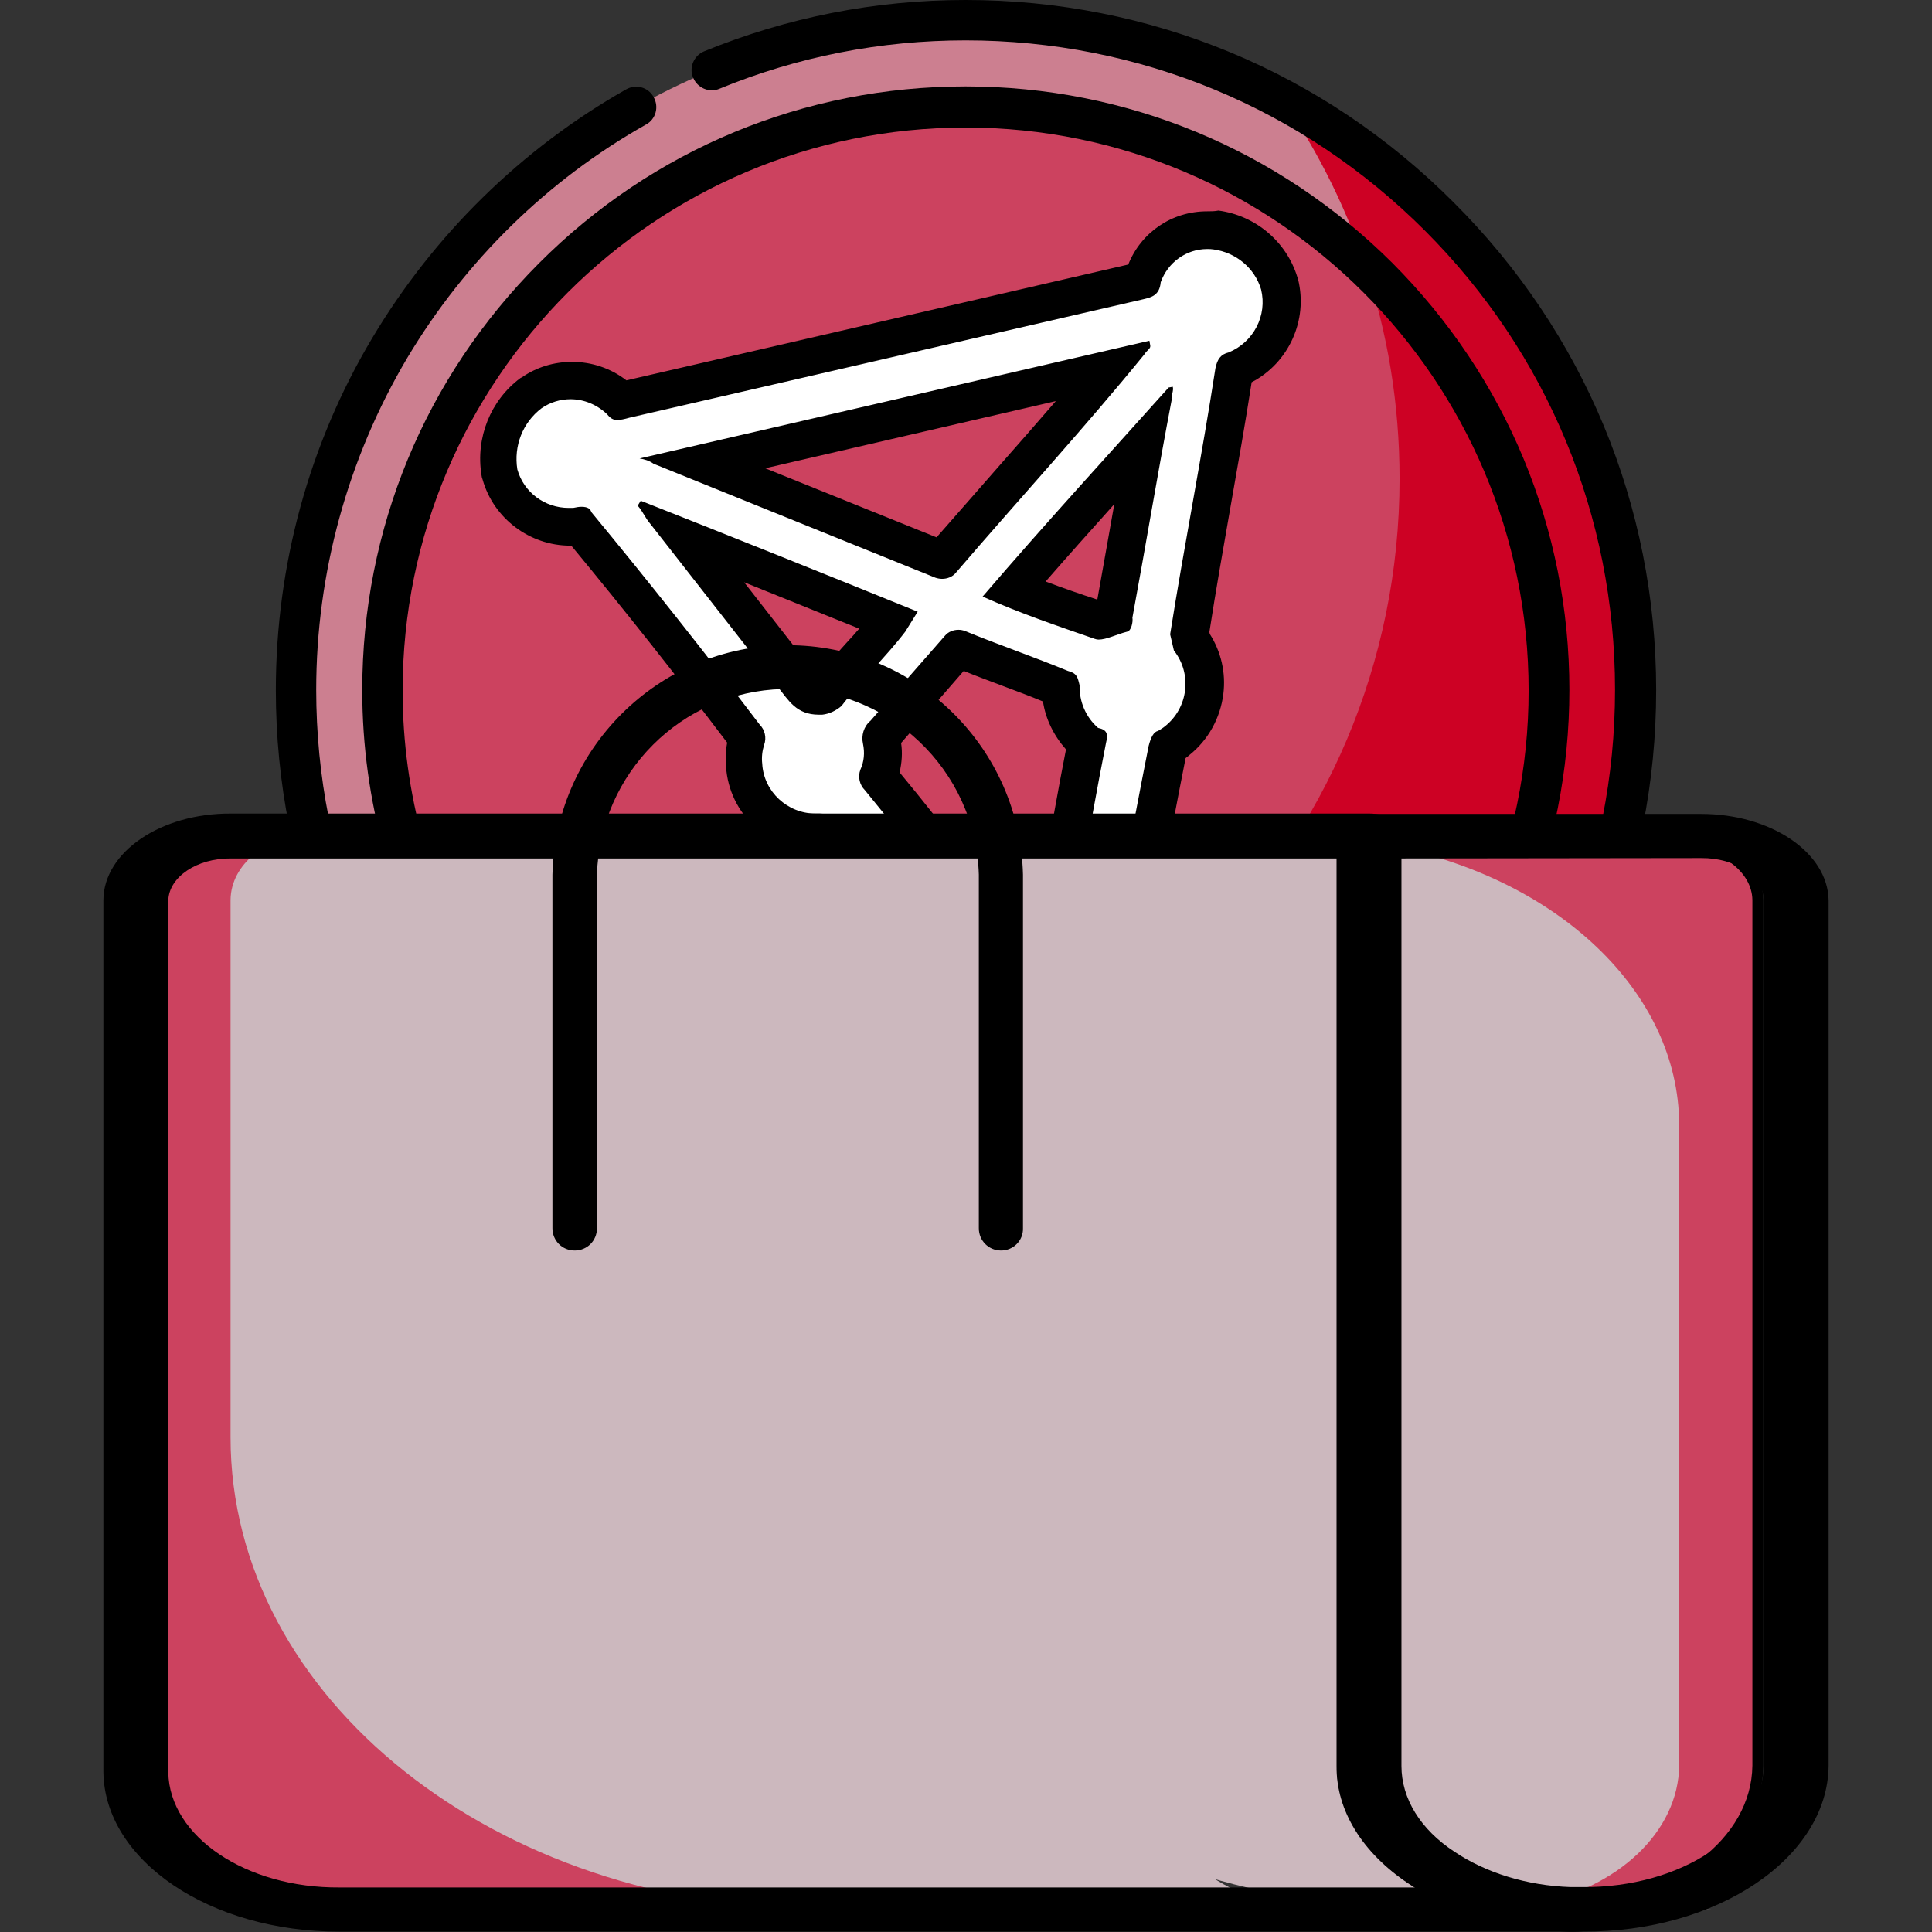 <svg xmlns="http://www.w3.org/2000/svg" xmlns:xlink="http://www.w3.org/1999/xlink" id="Capa_1" x="0px" y="0px" viewBox="0 0 512 512" style="enable-background:new 0 0 512 512;" xml:space="preserve"><rect x="0" y="0" width="512" height="512" fill="#333333" stroke="none"/> <style type="text/css"> .st0{fill:#CC7F90;} .st1{fill:#CD0124;} .st2{fill:#CC425F;} .st3{fill:#FFFFFF;} .st4{display:none;} .st5{display:inline;} .st6{fill:#E1CD5D;} .st7{fill:#D2B500;} .st8{fill:#F2EBC6;} .st9{fill:#EEE2A7;} .st10{display:none;fill:#1541CC;} .st11{fill:#CCB8BE;} </style> <g> <circle class="st0" cx="255.9" cy="182.9" r="177.5"></circle> <path class="st1" d="M339.9,26.4C359.5,55,371,89.6,371,126.8c0,98-79.5,177.5-177.5,177.5c-30.4,0-58.9-7.6-83.9-21.1 c32,46.6,85.7,77.2,146.5,77.2c98,0,177.5-79.5,177.5-177.5C433.5,115.2,395.6,56.4,339.9,26.4z"></path> <circle class="st2" cx="255.9" cy="182.9" r="154.6"></circle> <path class="st1" d="M361.7,70.2c6,17.8,9.2,36.8,9.2,56.7c0,98-79.5,177.5-177.5,177.5c-13.1,0-25.9-1.4-38.2-4.1 c27.1,23.2,62.2,37.3,100.7,37.3c85.4,0,154.6-69.2,154.6-154.6C410.5,138.5,391.7,98.4,361.7,70.2z"></path> <g> <path d="M385.2,53.6C350.7,19,304.8,0,255.9,0c-24,0-47.3,4.6-69.3,13.6c-2.7,1.1-4.1,4.3-2.9,7c1.1,2.7,4.3,4.1,7,2.9 c20.7-8.5,42.7-12.8,65.2-12.8c46,0,89.2,17.9,121.7,50.4s50.4,75.7,50.4,121.7s-17.9,89.2-50.4,121.7s-75.7,50.4-121.7,50.4 s-89.2-17.9-121.7-50.4s-50.4-75.7-50.4-121.7c0-31,8.4-61.4,24.1-87.9c15.4-25.8,37.2-47.2,63.3-61.9c2.6-1.4,3.5-4.7,2-7.3 c-1.4-2.6-4.7-3.5-7.3-2C138.2,39.4,115,62.2,98.7,89.5c-16.8,28.1-25.6,60.4-25.6,93.4c0,48.9,19,94.8,53.6,129.3 c34.6,34.6,80.4,53.6,129.3,53.6s94.8-19,129.3-53.6c34.6-34.6,53.6-80.4,53.6-129.3S419.8,88.1,385.2,53.6L385.2,53.6z"></path> <path d="M201.8,333.4c17.4,6.2,35.5,9.4,54.1,9.4c42.7,0,82.9-16.6,113.1-46.9s46.9-70.4,46.9-113.1S399.2,100,369,69.7 c-30.2-30.1-70.4-46.8-113.1-46.8s-82.9,16.6-113.1,46.9S96,140.2,96,182.9c0,58.7,32.1,112.6,83.7,140.7c2.6,1.4,5.9,0.4,7.3-2.1 c1.4-2.6,0.4-5.9-2.1-7.3c-48.2-26.2-78.2-76.4-78.2-131.2c0-82.3,66.9-149.2,149.2-149.2s149.2,66.9,149.2,149.2 s-66.9,149.2-149.2,149.2c-17.4,0-34.4-2.9-50.5-8.8c-2.8-1-5.9,0.4-6.9,3.2C197.6,329.4,199.1,332.4,201.8,333.4L201.8,333.4z"></path> </g> <g> <path class="st3" d="M283.7,304.8c-2.6,0-5.1-0.5-7.5-1.6c-8.8-3.6-13.2-13.5-10-22.4c0.1-0.5,0.1-0.8,0-0.9c0-0.1-0.1-0.4-0.6-1 c-7.9-9.5-15.6-19.3-23-28.7c-7.4-9.4-15.1-19.1-22.9-28.5l-0.1-0.1l-0.1-0.1c-0.5-0.6-1.2-1-2-1l-0.1,0c-0.3,0-0.7,0-1.1,0 c-10.1,0-18.5-7.8-19.1-17.8c-0.2-2.4,0.1-4.8,0.8-6.9l0.1-0.2l-0.3-0.3l-0.2-0.3c-14.8-19.4-28.8-37.2-44.1-55.7 c-0.1,0-0.6,0.1-0.6,0.1l-0.4,0c-0.5,0-1.1,0.1-1.6,0.1c-8.5,0-16.1-5.7-18.4-13.8l-0.1-0.3l0-0.3c-1.3-8.1,1.9-16.1,8.4-20.9 l0.2-0.1c3.1-2.1,6.7-3.3,10.5-3.3c4.9,0,9.5,1.9,13.1,5.4c0.4-0.1,0.9-0.2,1.3-0.3l136.2-31.4c0.2-0.1,0.5-0.1,0.8-0.2l0-0.4 l0.1-0.5c2.3-7.5,9-12.5,16.8-12.5c0.8,0,1.6,0.1,2.4,0.2c7.8,1,14.4,6.6,16.7,14.1l0,0.1l0,0.1c2.3,9.3-2.7,18.9-11.6,22.5 l-0.4,0.1l0,0c0,0.1-0.1,0.2-0.1,0.4c-1.8,11.7-3.9,23.6-6,35.1c-2,11.2-4,22.9-5.8,34.2l0.5,2.3c5.8,8.3,4.1,19.8-3.9,26.1 c-0.8,0.6-1.6,1.1-2.2,1.5c-0.1,0.2-0.1,0.4-0.2,0.8c-4.9,24.7-9.3,49.4-12.7,71.5l-0.1,0.5l-0.2,0.5c7.2,6.4,8.4,17.3,2.8,25.2 C295.8,301.7,290.1,304.8,283.7,304.8C283.7,304.8,283.7,304.8,283.7,304.8z M269.6,251.8c2.5,2.6,4.6,5.4,6.8,8.4 c1.8-9.7,3.6-19.4,5.2-28.8c2-11.3,4.1-23,6.3-34.5l-0.3-0.2c-4.1-3.6-6.5-8.7-6.6-14.2l0,0c-4.3-1.8-9-3.6-13.5-5.3 c-4.5-1.7-9.2-3.5-13.6-5.3l-19.7,22.7l-0.3,0.2c-0.4,0.3-0.5,0.7-0.4,1.2c0.8,3.3,0.5,6.6-0.9,9.8l0.2,0.2l0.2,0.2 c6.3,7.6,12.4,15.4,18.4,23C257.4,236.6,263.4,244.3,269.6,251.8z M209.9,178.9c0.4,0.5,0.9,1.1,1.3,1.6c2.4,3,3.2,4,5.8,4 c0.2,0,0.3,0,0.5,0c0.6-0.1,1.3-0.4,1.9-0.8c2.6-3.4,5.5-6.6,8.4-9.7c2.9-3.2,5.6-6.2,8-9.3l0,0c-18-7.3-36.4-14.7-54.1-21.7 L209.9,178.9z M268.7,156.2c7.6,3.1,15.2,5.7,22.6,8.2c0.5-0.1,1.7-0.5,2.5-0.8c0.4-0.1,0.9-0.3,1.3-0.5l0.1-0.5 c1.8-9.4,3.5-19.2,5.2-28.7c1-5.5,2-11.1,3-16.6c-1.1,1.2-2.2,2.4-3.3,3.7C289.8,132.4,279.2,144,268.7,156.2z M249.7,148.4 c6.2-7.2,12.5-14.4,18.6-21.3c8.7-9.9,17.1-19.4,25.2-29.1l-107.2,24.7L249.7,148.4z"></path> <path d="M319.9,66c0.6,0,1.1,0,1.7,0.1c5.9,0.8,10.9,4.9,12.6,10.6c1.7,6.9-2,14-8.6,16.7c-2.1,0.5-3,1.8-3.5,4.2 c-3.6,23.4-8.3,47.1-12,70.5l1,4.3c4.9,6.2,3.8,15.2-2.4,20.1c-0.6,0.5-1.2,0.8-1.8,1.2c-1.1,0.2-1.9,1.6-2.5,4 c-4.7,23.7-9.2,48.4-12.8,71.9c-0.7,1.9-0.2,4,1.2,5.4c5.5,4.7,6.4,12.9,2.1,18.7c-2.5,4-6.9,6.2-11.4,6.2c-1.9,0-3.8-0.4-5.6-1.2 c-6.5-2.6-9.7-9.8-7.2-16.4c0.3-1.2,0.4-2.3,0.1-3.4c-0.2-1.1-0.8-2.1-1.6-3c-15.7-19-30.3-38.2-46-57.2c-1.4-1.9-3.7-3.1-6-3.1 c-0.1,0-0.2,0-0.3,0c-0.3,0-0.6,0-0.8,0c-7.4,0-13.7-5.8-14.1-13.2c-0.2-1.7,0-3.4,0.5-5c0.7-1.9,0.2-4-1.2-5.4 c-14.6-19.2-29-37.4-44.6-56.3c-0.2-0.8-0.9-1.4-2.6-1.4c-0.6,0-1.3,0.1-2.2,0.3c-0.4,0-0.8,0-1.2,0c-6.3,0-11.9-4.1-13.6-10.2 c-1-6.2,1.4-12.4,6.4-16.2c2.3-1.6,5-2.4,7.7-2.4c3.5,0,7,1.4,9.7,4c0.9,1.1,1.6,1.5,2.7,1.5c0.8,0,1.8-0.2,3.2-0.6l136.2-31.4 c2.1-0.5,4.3-1,4.6-4.5C309.5,69.5,314.4,66,319.9,66 M249.7,153.4c1.3,0,2.7-0.5,3.6-1.6c16.9-19.7,34.1-38.4,49.9-57.8 c0.8-1.3,1.9-1.6,1.6-2.6l-0.2-1.1l-135.1,31.2c1.3,0.2,2.6,0.6,3.7,1.4l74.7,30.2C248.5,153.3,249.1,153.4,249.7,153.4 M291.1,169.5c2.2,0,4.8-1.4,7.6-2.1c1.1-0.2,1.6-2.6,1.4-3.7c3.5-18.9,6.8-38.9,10.4-57.7c-0.2-1.1,0.6-2.4,0.3-3.5l-1.1,0.2 c-15.3,17.1-32.4,35.7-49.3,55.4c10.1,4.5,19.9,7.8,29.7,11.2C290.4,169.4,290.8,169.5,291.1,169.5 M217,189.4c0.3,0,0.6,0,0.9,0 c1.9-0.2,3.7-1.1,5.1-2.3c5.2-6.8,11.7-12.9,16.9-19.7l3.3-5.3c-24.9-10.1-49.8-20.1-73.4-29.4l-0.8,1.3c1.6,1.9,1.8,3,3.4,4.9 l33.7,43.1C209,185.6,211,189.4,217,189.4 M278.7,271.4c0.8-1.3,0.6-2.4,1.4-3.7c4.7-23.7,8.3-47.1,13-70.8c0.6-2.4,0.3-3.5-2.1-4 c-3.3-2.9-5-7-4.9-11.3c-0.5-2.1-0.7-3.2-3.1-3.8c-8.7-3.6-18.6-7-27.3-10.6c-0.6-0.2-1.1-0.3-1.7-0.3c-1.3,0-2.7,0.5-3.6,1.6 L230.7,191c-1.8,1.5-2.5,3.9-2,6.1c0.5,2.4,0.3,4.7-0.7,6.9c-0.7,1.9-0.2,4,1.2,5.4c12.5,15.2,24,30.6,36.5,45.8 C270.3,259.8,273.9,265.7,278.7,271.4 M319.9,56c-9.4,0-17.5,5.6-20.9,14.1l-133,30.7c-4.1-3.2-9.2-4.9-14.4-4.9 c-4.8,0-9.4,1.4-13.3,4.1l-0.2,0.1l-0.2,0.1c-7.9,5.9-11.9,15.8-10.3,25.7l0.1,0.6l0.2,0.6c2.9,10.3,12.5,17.5,23.2,17.5 c0.1,0,0.2,0,0.3,0c14.3,17.3,27.5,34,41.3,52.2c-0.4,2.1-0.5,4.2-0.3,6.3c0.8,12.6,11.3,22.4,24,22.4 c7.6,9.2,15.1,18.7,22.4,27.8c7.2,9.1,14.6,18.4,22.2,27.6c-2.8,10.8,2.8,22.4,13.4,26.8c3,1.3,6.2,2,9.5,2c8,0,15.3-4,19.6-10.6 c6.5-9.1,5.7-21.4-1.5-29.6c3.3-21.3,7.5-44.9,12.2-68.6c0.3-0.2,0.7-0.5,1-0.8c5-4,8.2-9.8,9-16.2c0.7-5.6-0.6-11.2-3.6-15.9 l-0.1-0.5c1.7-11,3.7-22.3,5.6-33.2c1.9-10.8,3.9-22,5.6-33c9.8-5.1,15-16.4,12.3-27.3l-0.1-0.3l-0.1-0.3 c-2.9-9.4-11.1-16.3-20.9-17.6C321.9,56,320.9,56,319.9,56L319.9,56z M202.8,124.1l77-17.8c-5,5.8-10.1,11.6-15.3,17.5 c-5.3,6.1-10.8,12.3-16.3,18.6L202.8,124.1L202.8,124.1z M277.1,154.1c6.1-7,12.2-13.8,18.2-20.5c-1.5,8.4-3,17-4.5,25.3 C286.2,157.4,281.6,155.8,277.1,154.1L277.1,154.1z M213.9,175.7l-16.7-21.4c10.1,4.1,20.4,8.2,30.5,12.3 c-1.1,1.3-2.3,2.6-3.5,3.9c-2.5,2.8-5.1,5.6-7.5,8.6c-0.4-0.5-1-1.2-1.4-1.8C214.7,176.8,214.3,176.3,213.9,175.7L213.9,175.7z M238.8,196.9l16.6-19.1c3.4,1.4,7,2.7,10.4,4c3.5,1.3,7.2,2.7,10.6,4.1c0.7,4.7,2.9,9.1,6.1,12.7c-2.1,10.7-4,21.5-5.8,32 c-1.1,6-2.1,12-3.2,18.1c0-0.1-0.1-0.1-0.1-0.2c-6.1-7.4-12.1-15-17.9-22.4c-5.5-7-11.2-14.3-17.1-21.4 C239,202.1,239.2,199.5,238.8,196.9L238.8,196.9z"></path> </g> </g> <path class="st4" d="M458.2,340.1l-106.9,120c-29.8,33.4-72.5,52.6-117.3,52.6h-78c-34.7,0-62.8-28.2-62.8-62.8v-78.5 c0-34.7,28.2-62.8,62.8-62.8h139.2c17.9,0,33.6,9.6,42.2,23.8l50.5-55.5c8.5-9.3,20.1-14.8,32.8-15.4c12.7-0.7,24.7,3.8,34.1,12.3 C473.8,291.1,475.3,320.9,458.2,340.1L458.2,340.1z M433.6,296.9c-3.1-2.9-7.2-4.2-11.4-4.1c-4.2,0.2-8.1,2-11,5.2l-69.5,76.4 c-6,16.8-21,29.7-39.5,32.3L221,418.3c-8.6,1.3-16.5-4.7-17.8-13.3c-1.2-8.6,4.7-16.5,13.3-17.8l81.1-11.6 c8.8-1.3,15.4-8.9,15.4-17.8c0-9.9-8-17.9-17.9-17.9H156c-17.3,0-31.4,14.1-31.4,31.4v78.5c0,17.3,14.1,31.4,31.4,31.4h78 c35.8,0,70-15.3,93.8-42.1l106.9-120C440.5,312.8,440,302.8,433.6,296.9L433.6,296.9z"></path> <g class="st4"> <g class="st5"> <path class="st6" d="M433.9,183.3c0,12.1-1.2,24-3.5,35.5H81.6c-0.1-0.4-0.2-0.8-0.2-1.1c-0.1-0.3-0.1-0.5-0.1-0.8 c-2.1-10.9-3.2-22.1-3.2-33.6c0-2,0-3.9,0.1-5.9s0.2-3.9,0.3-5.8c0.1-1.9,0.3-3.8,0.5-5.7C84.9,105,121.5,53,173.2,25.8 c3.5-1.8,7-3.5,10.5-5.1c22.1-9.9,46.6-15.3,72.3-15.3c30.4,0,59.1,7.7,84.1,21.1c3.1,1.7,6.1,3.4,9.1,5.2c0.8,0.5,1.5,1,2.3,1.4 c0.7,0.4,1.3,0.8,1.9,1.2s1.3,0.8,1.9,1.3c3.2,2.2,6.4,4.4,9.4,6.8c3.7,2.9,7.4,5.9,10.9,9.1c0.5,0.4,0.9,0.8,1.3,1.2 c0.7,0.6,1.4,1.3,2,1.9c1,0.9,1.9,1.8,2.8,2.8c0.5,0.5,1,1,1.5,1.5s1,1,1.5,1.5s1,1,1.5,1.6c0.5,0.5,1,1,1.4,1.6 c0.5,0.5,1,1.1,1.4,1.6c1,1.1,1.9,2.1,2.8,3.2c0.5,0.6,0.9,1.1,1.4,1.6c1.4,1.7,2.7,3.3,4,5c0.4,0.6,0.9,1.1,1.3,1.7 s0.8,1.1,1.3,1.7c0.4,0.6,0.8,1.2,1.2,1.7c0.4,0.6,0.8,1.2,1.2,1.8c1.4,2.1,2.8,4.1,4.1,6.2c1.3,2.1,2.6,4.3,3.9,6.4 c0.4,0.6,0.7,1.2,1.1,1.9c1,1.9,2.1,3.8,3,5.7c1,1.9,1.9,3.9,2.8,5.8c0.2,0.5,0.5,1.1,0.8,1.6c0.1,0.2,0.2,0.4,0.3,0.7 c0.8,1.9,1.7,3.7,2.4,5.6c0.3,0.7,0.5,1.3,0.8,2c0.8,2,1.6,4.1,2.3,6.1c0.2,0.7,0.5,1.4,0.7,2.1s0.5,1.4,0.7,2.1s0.4,1.3,0.6,2 c0,0.1,0,0.1,0.1,0.2c0.2,0.6,0.4,1.2,0.6,1.9c0,0.2,0.1,0.3,0.1,0.5c0.2,0.6,0.3,1.2,0.5,1.8c0.6,1.9,1.1,3.9,1.6,5.8 c0.1,0.6,0.3,1.2,0.4,1.8c0.1,0.3,0.2,0.6,0.2,0.9c0.1,0.5,0.2,1,0.3,1.5c0.2,0.7,0.3,1.4,0.5,2c0.1,0.7,0.3,1.4,0.4,2.1 c0.2,1,0.4,2,0.6,3.1c0.1,0.5,0.2,1,0.2,1.5c0.1,0.6,0.2,1.1,0.3,1.7c0.1,0.8,0.2,1.5,0.4,2.3c0.1,0.4,0.1,0.8,0.2,1.2 c0,0.3,0.1,0.6,0.1,0.9c0.1,0.7,0.2,1.4,0.3,2v0.1c0.1,0.7,0.2,1.3,0.2,2c0.1,0.5,0.1,1.1,0.2,1.6c0,0.1,0,0.1,0,0.2 c0.2,1.6,0.3,3.3,0.4,4.9c0,0.3,0,0.6,0.1,0.9c0.1,0.9,0.1,1.8,0.2,2.7s0.1,1.7,0.1,2.6c0,0.4,0,0.8,0,1.2c0,0.8,0,1.7,0.1,2.5 C433.9,181.2,433.9,182.2,433.9,183.3z"></path> <path class="st7" d="M433.9,183.3c0,12.1-1.2,24-3.5,35.5h-84.5c16.1-26.8,25.4-58.1,25.4-91.7c0-1.2,0-2.5,0-3.7 s-0.1-2.4-0.1-3.5c0-1.2-0.1-2.3-0.2-3.4c0-0.6-0.1-1.2-0.1-1.8c0-0.6-0.1-1.1-0.1-1.7c-0.1-1-0.2-2-0.3-3.1 c-0.8-8-2-15.8-3.8-23.4c-0.4-1.7-0.8-3.4-1.3-5.1c-1-3.7-2.1-7.4-3.3-11c-1.2-3.6-2.5-7.2-4-10.7c-3.3-8.1-7.2-15.9-11.7-23.4 l0,0c-2-3.3-4-6.6-6.2-9.7c5.2,2.8,10.3,5.9,15.2,9.2c3.2,2.2,6.4,4.4,9.4,6.8c3.7,2.9,7.4,5.9,10.9,9.1c0.5,0.4,0.9,0.8,1.3,1.2 c0.7,0.6,1.4,1.3,2,1.9c1,0.9,1.9,1.8,2.8,2.8c0.5,0.5,1,1,1.5,1.5s1,1,1.5,1.5s1,1,1.5,1.6c0.5,0.5,1,1,1.4,1.6 c0.5,0.5,1,1.1,1.4,1.6c1,1.1,1.9,2.1,2.8,3.2c0.5,0.6,0.9,1.1,1.4,1.6c1.4,1.7,2.7,3.3,4,5c0.4,0.6,0.9,1.1,1.3,1.7 s0.8,1.1,1.3,1.7c0.4,0.6,0.8,1.2,1.2,1.7c0.4,0.6,0.8,1.2,1.2,1.8c2.8,4.1,5.5,8.3,8,12.7c0.4,0.6,0.7,1.2,1.1,1.9 c1.1,1.9,2.1,3.8,3,5.7c1,1.9,1.9,3.9,2.8,5.8c0.2,0.5,0.5,1.1,0.8,1.6c0.1,0.2,0.2,0.4,0.3,0.7c0.8,1.9,1.7,3.7,2.4,5.6 c0.3,0.7,0.5,1.3,0.8,2c0.8,2,1.6,4.1,2.3,6.1c0.2,0.7,0.5,1.4,0.7,2.1s0.5,1.4,0.7,2.1c0.2,0.7,0.4,1.3,0.6,2 c0,0.1,0,0.1,0.1,0.2c0.2,0.6,0.4,1.2,0.6,1.9c0,0.2,0.1,0.3,0.1,0.5c0.2,0.6,0.3,1.2,0.5,1.8c0.6,1.9,1.1,3.9,1.6,5.8 c0.1,0.6,0.3,1.2,0.4,1.8c0.1,0.3,0.2,0.6,0.2,0.9c0.1,0.5,0.2,1,0.3,1.5c0.2,0.7,0.3,1.4,0.5,2c0.1,0.7,0.3,1.4,0.4,2.1 c0.2,1,0.4,2,0.6,3.1c0.1,0.5,0.2,1,0.2,1.5c0.1,0.6,0.2,1.1,0.3,1.7c0.1,0.8,0.2,1.5,0.4,2.3c0.1,0.4,0.1,0.8,0.2,1.2 c0,0.3,0.1,0.6,0.1,0.9c0.1,0.7,0.2,1.4,0.3,2v0.1c0.1,0.7,0.2,1.3,0.2,2c0.1,0.5,0.1,1.1,0.2,1.6c0,0.1,0,0.1,0,0.2 c0.2,1.6,0.3,3.3,0.4,4.9c0,0.3,0,0.6,0.1,0.9c0.1,0.9,0.1,1.8,0.2,2.7s0.1,1.7,0.1,2.6c0,0.4,0,0.8,0,1.2c0,0.8,0,1.7,0.1,2.5 C433.9,181.2,433.9,182.2,433.9,183.3z"></path> <path class="st8" d="M410.9,183.3c0,6-0.3,11.9-1,17.8c-0.1,1.3-0.3,2.6-0.5,3.9c-0.7,4.7-304.3,13.8-304.3,13.8 c-2.7-11.4-4.1-23.3-4.1-35.5c0-85.6,69.4-154.9,154.9-154.9c41,0,78.3,15.9,106,42l0,0c0.7,0.7,1.5,1.4,2.2,2.1 c0.4,0.4,0.9,0.9,1.3,1.3s0.9,0.9,1.3,1.3c0.4,0.5,0.9,0.9,1.3,1.4s0.8,0.9,1.3,1.3c2,2.2,4,4.4,5.9,6.7c0.4,0.5,0.8,1,1.2,1.5 c0.3,0.4,0.7,0.8,1,1.3c0.5,0.6,0.9,1.2,1.4,1.8c1.3,1.7,2.6,3.5,3.9,5.3c2.1,3,4.1,6,6,9.2c0.7,1.1,1.3,2.2,2,3.4 c1.5,2.5,2.8,5.1,4.1,7.8c0.4,0.9,0.9,1.8,1.3,2.6c0.8,1.6,1.5,3.2,2.2,4.9c1.1,2.5,2.1,5,3,7.5c0.6,1.7,1.2,3.4,1.8,5.1 c0.3,0.9,0.6,1.7,0.8,2.6v0.1c0.4,1.2,0.7,2.4,1.1,3.6c0,0.1,0.1,0.2,0.1,0.4c0.3,1.2,0.7,2.5,1,3.7c0.2,0.7,0.3,1.3,0.5,1.9 c0.3,1.4,0.7,2.8,1,4.2c0.2,1.2,0.5,2.4,0.7,3.6c0,0.1,0,0.2,0.1,0.3c0.1,0.6,0.2,1.2,0.3,1.8c0.1,0.7,0.2,1.3,0.3,2 c0.1,0.7,0.2,1.3,0.3,2c0.1,0.7,0.2,1.3,0.3,2c0.2,1.3,0.3,2.7,0.5,4c0.2,1.4,0.3,2.7,0.4,4.1c0,0.7,0.1,1.4,0.2,2 c0,0.7,0.1,1.4,0.1,2C410.9,177.7,410.9,180.5,410.9,183.3z"></path> <path class="st6" d="M341.7,190.2c-4.1-14.3-15-25.1-28.2-29.1c3.2-7.7,4-16.6,1.6-25.4c-5.7-20.7-26.7-33.2-47-27.9l-3.9,1 l-3.4-12.3c-1.5-5.6-7.1-9-12.5-7.5c-5.4,1.4-8.5,7.1-6.9,12.6l3.4,12.3l-21.5,5.7l-3.4-12.3c-1.5-5.6-7.1-8.9-12.5-7.5 s-8.5,7.1-6.9,12.6l3.4,12.3l-27.6,7.2c-5.4,1.4-8.5,7.1-7,12.6c1.5,5.6,7.1,9,12.5,7.5l15.8-4.1l19.4,71h20.6l-5.7-21l22.7-5.9 l33.9-8.9l8.4-2.2c10.9-2.9,22.2,3.7,25.2,14.8c2.6,9.3-1.8,18.9-9.9,23.3h27C343.3,210.2,344.4,200.1,341.7,190.2z M217,142.7 l56.6-14.8c9.5-2.5,19.4,3.3,22,12.9c2.7,9.6-3,19.5-12.5,22l-33.9,8.9l-22.7,5.9L217,142.7z"></path> <path class="st9" d="M410.9,183.3c0,6-0.3,11.9-1,17.8c-0.1,1.3-0.3,2.6-0.5,3.9c-0.7,4.7-63.6,13.8-63.6,13.8 c16.1-26.8,25.4-58.1,25.4-91.7c0-1.2,0-2.5,0-3.7s-0.1-2.4-0.1-3.5c0-1.2-0.1-2.3-0.2-3.4c0-0.6-0.1-1.2-0.1-1.8 c0-0.6-0.1-1.1-0.1-1.7c-0.1-1-0.2-2-0.3-3.1c-0.8-8-2-15.8-3.8-23.4c-0.4-1.7-0.8-3.4-1.2-5.1c-1-3.7-2.1-7.4-3.3-11l0,0 c0.7,0.7,1.5,1.4,2.2,2.1c0.4,0.4,0.9,0.9,1.3,1.3s0.9,0.9,1.3,1.3c0.4,0.5,0.9,0.9,1.3,1.4s0.8,0.9,1.3,1.3c2,2.2,4,4.4,5.9,6.7 c0.4,0.5,0.8,1,1.2,1.5c0.3,0.4,0.7,0.8,1,1.3c0.5,0.6,0.9,1.2,1.4,1.8c3.5,4.6,6.8,9.4,9.8,14.4c0.7,1.1,1.3,2.2,2,3.4 c1.9,3.4,3.7,6.9,5.4,10.4c3,6.5,5.7,13.2,7.8,20.1v0.1c0.4,1.2,0.7,2.4,1.1,3.6c0,0.1,0.1,0.2,0.1,0.4c0.3,1.2,0.7,2.5,1,3.7 c0.2,0.7,0.3,1.3,0.5,1.9c0.3,1.4,0.7,2.8,1,4.2c0.2,1.2,0.5,2.4,0.7,3.6c0,0.1,0,0.2,0.1,0.3c0.1,0.6,0.2,1.2,0.3,1.8 c0.1,0.7,0.2,1.3,0.3,2c0.1,0.7,0.2,1.3,0.3,2c0.1,0.7,0.2,1.3,0.3,2c0.2,1.3,0.3,2.7,0.5,4c0.2,1.4,0.3,2.7,0.4,4.1 c0,0.7,0.1,1.4,0.2,2c0,0.7,0.1,1.4,0.1,2C410.9,177.7,410.9,180.5,410.9,183.3z"></path> </g> <g class="st5"> <path d="M171.1,33.1c-26.1,14.8-48,36.2-63.4,62.1c-12.7,21.3-20.6,45-23.2,69.6c-0.2,1.8-0.4,3.5-0.5,5.3s-0.2,3.6-0.3,5.3 c-0.1,2.6-0.2,5.2-0.2,7.9c0,12,1.2,23.9,3.6,35.4l0,0h-5.5c-0.1-0.4-0.2-0.8-0.2-1.1c-2.2-0.7-4.2-1.8-6.1-3.2 c-0.2-1.4-0.5-2.8-0.7-4.2c-1.3-8.9-2-17.9-2-27c0-0.6,0-1.2,0-1.8c0-2.3,0.1-4.6,0.2-6.9c0.1-2.1,0.2-4.2,0.4-6.3 c2.3-27.8,10.8-54.7,25.1-78.5c16.3-27.4,39.6-50.2,67.4-65.9c2.6-1.5,5.9-0.6,7.3,2l0,0C174.6,28.4,173.7,31.7,171.1,33.1z"></path> <path d="M439.3,183.3c0,12-1.2,23.9-3.4,35.5h-11c2.4-11.5,3.6-23.4,3.6-35.5c0-46.1-18-89.4-50.5-122 c-9.7-9.7-20.3-18.1-31.6-25.1l0,0c-26.9-16.6-57.9-25.5-90.3-25.5c-22.6,0-44.6,4.3-65.4,12.8c-2.7,1.1-5.8-0.2-7-2.8 c0,0,0,0,0-0.1c-1.2-2.7,0.2-5.9,2.9-7C208.6,4.6,231.9,0,256,0c49,0,95,19,129.6,53.7C420.2,88.3,439.3,134.3,439.3,183.3z"></path> <path d="M416.3,183.2c0,12.1-1.3,24-3.9,35.5h-11.1c2.8-11.4,4.2-23.2,4.2-35.5c0-39.4-15.3-75.2-40.2-101.9l0,0 C338,52,299.1,33.7,256,33.7c-82.5,0-149.6,67.1-149.6,149.6c0,12.1,1.5,24,4.3,35.5h-11c-2.6-11.5-4-23.4-4-35.5 c0-42.8,16.7-83.1,47-113.3C173,39.7,213.2,23,256,23c37.7,0,73.4,12.9,102,36.6c3.9,3.2,7.7,6.7,11.3,10.3 C399.6,100.2,416.3,140.4,416.3,183.2z"></path> <path d="M300.8,139.3c-3.4-12.5-16.2-19.9-28.6-16.7l-56.6,14.9c-1.4,0.4-2.6,1.3-3.3,2.5s-0.9,2.7-0.5,4.1l9.5,34.9 c0.6,2.4,2.8,3.9,5.2,3.9c0.4,0,0.9-0.1,1.4-0.1l56.5-14.9c6-1.6,11-5.4,14-10.7C301.7,151.7,302.5,145.4,300.8,139.3z M281.7,157.5L230.3,171l-6.7-24.5l51.3-13.5c6.7-1.8,13.7,2.3,15.5,9.1c0.9,3.3,0.4,6.7-1.2,9.6 C287.6,154.6,284.9,156.7,281.7,157.5z"></path> <path d="M327.3,194c-3.8-13.8-18-22.1-31.7-18.6l-64.9,17c-1.4,0.4-2.6,1.3-3.3,2.5s-0.9,2.7-0.5,4.1l5.4,19.7h11.1l-4.7-17.3 l59.6-15.6c8-2.1,16.4,2.8,18.6,11c1.1,3.9,0.6,8.1-1.5,11.6c-2,3.4-5.1,5.9-9,6.9l-13.2,3.5h27.9c1.4-1.5,2.7-3.1,3.7-4.9 C328.3,207.8,329.2,200.8,327.3,194z"></path> <path d="M346.6,188.8c-3.8-14-13.5-25.3-26.5-31c2.1-7.7,2.1-15.8,0-23.6c-6.3-23.1-29.6-37.2-52.3-32l-1.9-7.2 c-2.3-8.4-10.8-13.5-19-11.3c-3.9,1-7.2,3.6-9.2,7.1c-2.1,3.6-2.6,8-1.5,12.2l1.9,7l-11,2.9l-1.9-7.2c-2.3-8.4-10.8-13.5-19-11.3 c-3.9,1-7.2,3.6-9.2,7.1c-2.1,3.6-2.6,8-1.5,12.2l1.9,7l-22.3,5.9c-3.9,1-7.2,3.6-9.2,7.1c-2.2,3.7-2.7,8-1.5,12.2 c2.3,8.4,10.8,13.5,19,11.3l10.7-2.8l17.6,64.4h11.1L203,146.5c-0.8-2.9-3.7-4.5-6.5-3.8l-15.8,4.2c-2.5,0.6-5.2-1-5.9-3.7 c-0.4-1.4-0.2-2.8,0.5-3.9c0.6-1.1,1.6-1.8,2.7-2.1l27.6-7.2c1.4-0.4,2.6-1.3,3.3-2.5s0.9-2.7,0.5-4.1l-3.4-12.3 c-0.4-1.4-0.2-2.8,0.5-3.9c0.6-1.1,1.6-1.8,2.7-2.1c2.5-0.7,5.2,1,5.9,3.7l3.4,12.3c0.8,2.9,3.7,4.5,6.5,3.8l21.5-5.7 c1.4-0.4,2.6-1.3,3.3-2.5s0.9-2.7,0.5-4.1l-3.4-12.3c-0.4-1.4-0.2-2.8,0.5-3.9c0.6-1.1,1.6-1.8,2.7-2.1c2.5-0.6,5.2,1,5.9,3.7 l3.4,12.3c0.8,2.9,3.7,4.5,6.5,3.8l3.9-1c17.4-4.6,35.6,6.2,40.4,24.1c2,7.4,1.6,15-1.4,21.9c-0.6,1.4-0.6,2.9,0.1,4.4 c0.7,1.4,1.9,2.4,3.3,2.9c12,3.7,21.1,13.2,24.5,25.6c2.5,9.1,1.4,18.7-3,26.9h11.5C348.8,209.3,349.3,198.9,346.6,188.8z"></path> </g> </g> <path class="st10" d="M337.7,227.5c-3.3,0-5.9-2.6-5.9-5.9v-37.7c0-13.2-5.3-25.8-14.8-35c-20.1-19.6-52.2-19.2-71.8,0.9 c-8.9,9.1-14,21.3-14.4,34.1v37.7c0,3.3-2.6,5.9-5.9,5.9s-5.9-2.6-5.9-5.9v-37.7c0.7-34.5,29.3-61.9,63.8-61.2 c15.9,0.3,31,6.7,42.4,17.8c11.7,11.3,18.3,27,18.3,43.3v37.7C343.6,224.7,341,227.4,337.7,227.5 C337.8,227.5,337.7,227.5,337.7,227.5z"></path> <path class="st2" d="M70,504.5c-19.2,0-35-15.6-35.2-34.8V238.5c0.1-8.5,7.1-15.5,15.6-15.5h205.7v244.9c0,10.6,4.3,20.8,11.9,28 c3.7,3.7,8,6.6,12.7,8.6H70z"></path> <path d="M50.4,224.5h0.2h204v243.4c0,10.9,4.5,21.5,12.3,29c2.3,2.3,4.9,4.4,7.6,6.1H70.4h-0.3c-18.4,0-33.5-15-33.7-33.3v-0.1 V238.5C36.4,230.8,42.7,224.5,50.4,224.5 M50.4,221.5c-9.4,0-17,7.6-17.1,17v231.1v0.1C33.5,489.8,49.9,506,70,506 c0.1,0,0.2,0,0.4,0h223.5c-9.4-0.5-18.3-4.5-24.9-11.2c-7.3-7-11.4-16.7-11.4-26.9V221.5h-207C50.5,221.5,50.5,221.5,50.4,221.5 L50.4,221.5z"></path> <path class="st11" d="M453.4,506h-74.3c-25.1-0.5-48.7-4.5-66.6-11.1C293,487.8,282,478.1,282,468V221.6h74.3V468 c0,10.2,11,19.9,30.5,26.9C404.7,501.5,428.3,505.4,453.4,506z"></path> <path class="st11" d="M348.3,506H218.2c-86.7,0-157.1-56-157.1-125.1V238.5c0.1-9.5,9.6-17.1,21.3-17h221.1v246.4 c0,10.2,5.1,19.9,14.1,26.9C325.7,501.5,336.7,505.5,348.3,506z"></path> <path d="M415.7,511.9H90c-34.3,0.1-62.3-18.8-62.6-42.3V238.5c0.1-12.7,15.2-23,33.8-22.9h301.7c4.7,0,8.6,2.6,8.6,5.9v246.4 c0,8.6,5,16.8,14,22.7c8.3,5.6,19.2,9,30.8,9.4c4.6,0.2,8.2,2.9,8.1,6C424.3,509.3,420.5,511.9,415.7,511.9z M61.2,227.5 c-9-0.1-16.4,4.9-16.6,11.1v231.1c0.3,17,20.6,30.7,45.4,30.5h285l-1.6-1.1c-12.3-8.2-19.2-19.4-19.1-31.2V227.5H61.2z"></path> <path class="st2" d="M416,504.7c-0.5,0-1,0-1.5-0.1c-11.9-0.6-22.9-4.4-31.2-10.8c-8.9-6.8-14-16.2-14-25.7v-245h76.2 c11.2,0,20.4,6.9,20.5,15.4v229.4c-0.2,20.2-21.8,36.7-48.1,36.7h-0.3h-0.1C417,504.7,416.5,504.7,416,504.7z"></path> <path d="M445.4,224.6c10.4,0,18.9,6.3,19,13.9v229.4c-0.2,19.4-21.1,35.2-46.6,35.2h-0.2h-0.1h-0.1c-0.5,0-0.9,0.1-1.4,0.1 s-0.9,0-1.4-0.1h-0.1h-0.1c-11.5-0.6-22.3-4.3-30.3-10.5c-8.5-6.5-13.4-15.4-13.4-24.5V224.6h74.5H445.4L445.4,224.6 M445.4,221.6 c-0.1,0-0.2,0-0.2,0h-77.5v246.5c0,10.1,5.3,19.8,14.6,26.9c8.6,6.6,20,10.5,32,11.1c0.5,0,1.1,0.1,1.6,0.1c0.6,0,1.1,0,1.6-0.1 c0.1,0,0.2,0,0.2,0c27.2,0,49.4-17.1,49.6-38.2V238.5C467.3,229.2,457.4,221.6,445.4,221.6L445.4,221.6z"></path> <path class="st11" d="M445,297.9v170c-0.2,17.4-16.1,32.6-38.7,36.8c-8.8-1.7-16.9-5.1-23.4-9.9c-9.7-7.1-15.2-16.8-15.2-26.9V224 C413,232.6,444.8,263,445,297.9z"></path> <path d="M419.4,511.9c-1.5,0.1-3,0.1-4.5,0c-15.6-0.7-30.4-5.2-41.6-12.7c-12.3-8.2-19.2-19.4-19.1-31.2V221.6 c0-3.3,3.9-5.9,8.6-5.9h88c18.5,0,33.6,10.2,33.8,22.9V468C484.3,492.4,455.1,512.1,419.4,511.9z M371.4,227.5V468 c0,8.6,5,16.8,14,22.7c8.3,5.6,19.2,9,30.8,9.4h0.7c0.8,0,1.6,0,2.5,0c26.2,0.2,47.7-14.2,48-32.2V238.5 c-0.1-6.2-7.5-11.2-16.6-11.1L371.4,227.5z"></path> <path d="M265.3,331.4c-3.3,0-5.9-2.6-5.9-5.9v-93.7c-0.8-27.9-24.1-49.9-52-49.2c-26.8,0.7-48.4,22.3-49.2,49.2v93.7 c0,3.3-2.6,5.9-5.9,5.9c-3.3,0-5.9-2.6-5.9-5.9v-93.7c0.9-34.4,29.5-61.7,63.9-60.8c33.2,0.8,60,27.6,60.8,60.8v93.7 C271.2,328.8,268.5,331.4,265.3,331.4z"></path> </svg>